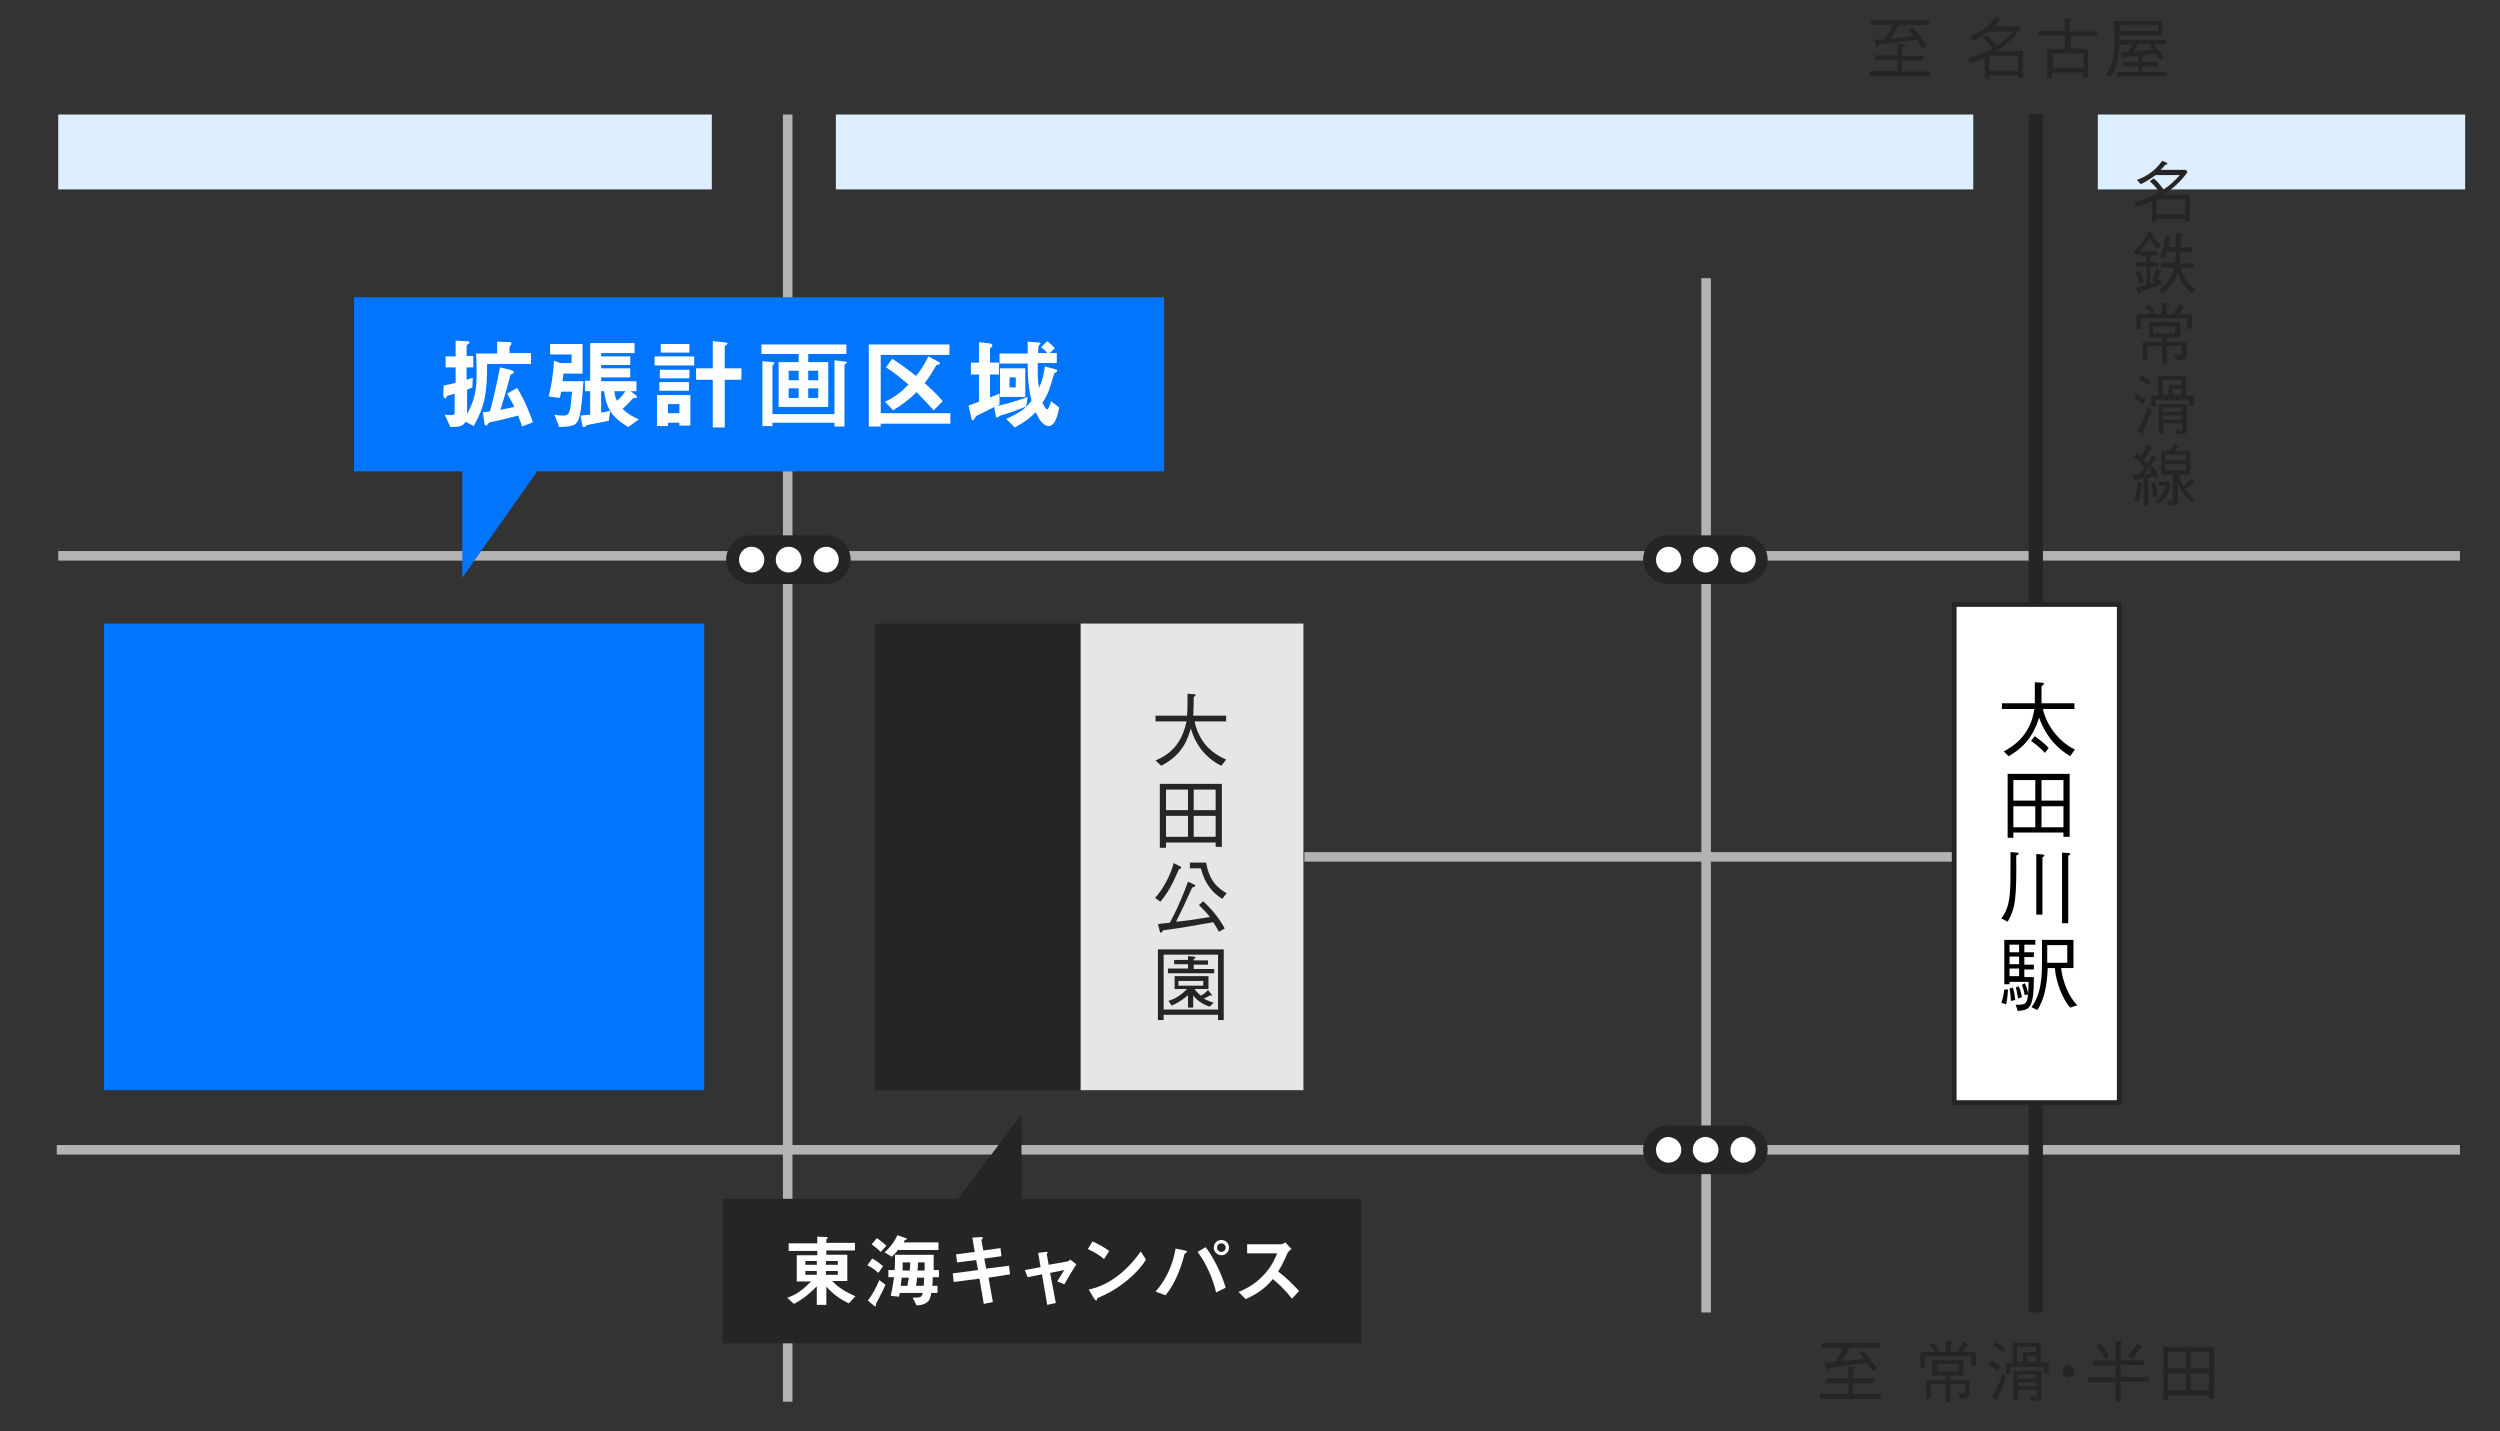 <?xml version="1.0" encoding="utf-8"?>
<!-- Generator: Adobe Illustrator 27.7.0, SVG Export Plug-In . SVG Version: 6.00 Build 0)  -->
<svg version="1.1" id="レイヤー_1" xmlns="http://www.w3.org/2000/svg" xmlns:xlink="http://www.w3.org/1999/xlink" x="0px"
	 y="0px" viewBox="0 0 524 300" style="enable-background:new 0 0 524 300;" xml:space="preserve">
<rect x="0" y="0" width="524" height="300" fill="#333333" stroke="none"/>
<style type="text/css">
	.st0{fill:none;stroke:#B3B3B3;stroke-width:2;stroke-miterlimit:10;}
	.st1{fill:none;stroke:#252525;stroke-width:3;stroke-miterlimit:10;}
	.st2{fill:#DCEEFF;}
	.st3{fill:#252525;}
	.st4{fill:#0275FD;}
	.st5{fill:#FFFFFF;}
	.st6{fill:#E6E6E6;}
	.st7{fill:none;}
</style>
<line class="st0" x1="12.2" y1="116.5" x2="515.6" y2="116.5"/>
<line class="st0" x1="273.4" y1="179.6" x2="429.5" y2="179.6"/>
<line class="st0" x1="11.9" y1="241" x2="515.6" y2="241"/>
<line class="st0" x1="165.1" y1="24" x2="165.1" y2="293.8"/>
<line class="st0" x1="357.6" y1="58.3" x2="357.6" y2="275.1"/>
<line class="st1" x1="426.7" y1="23.9" x2="426.7" y2="275.1"/>
<rect x="12.2" y="24" class="st2" width="137" height="15.7"/>
<rect x="439.7" y="24" class="st2" width="77" height="15.7"/>
<rect x="175.2" y="24" class="st2" width="238.4" height="15.7"/>
<rect x="183.3" y="130.7" class="st3" width="43.3" height="97.8"/>
<rect x="21.8" y="130.7" class="st4" width="125.8" height="97.8"/>
<g>
	<g>
		<polygon class="st4" points="244,62.3 74.2,62.3 74.2,98.8 96.9,98.8 96.9,121.1 112.6,98.8 244,98.8 		"/>
	</g>
</g>
<rect x="151.4" y="251.2" transform="matrix(-1 -1.224647e-16 1.224647e-16 -1 436.75 532.768)" class="st3" width="133.9" height="30.3"/>
<polygon class="st3" points="214.1,260.1 214.1,233.6 196.5,257 "/>
<g>
	<g>
		<path class="st3" d="M381.6,292.2h5.8v-2.3h-4.7v-1h4.7v-2.5l1.1,0.1c0.3,0,0.4,0,0.4,0.2c0,0.2-0.2,0.2-0.5,0.3v1.9h4.4v1h-4.4
			v2.3h5.8v1h-12.7V292.2z M390.5,283.1c1.2,1.2,2,2.3,2.9,3.8l-1,0.5c-0.4-0.8-0.7-1.2-1.1-1.8c-3.6,0.5-4.5,0.7-7.9,1.1
			c0,0.1-0.2,0.5-0.4,0.5c-0.2,0-0.2-0.2-0.3-0.5l-0.3-1.1c0.5,0,1.1,0,2.2-0.1c0.6-0.9,1.1-1.7,1.7-3h-4.5v-1H394v1h-6.3
			c-0.7,1.4-1.3,2.2-1.8,2.9c2.1-0.2,3.5-0.4,4.8-0.6c-0.3-0.4-0.6-0.8-1-1.2L390.5,283.1z"/>
		<path class="st3" d="M413.1,286.3v-2h-9.6v2.3h-1v-3.2h3.1c-0.1-0.2-0.4-0.7-1.2-1.3l0.6-0.7c0.4,0.3,0.9,0.8,1.4,1.5l-0.5,0.5
			h1.9V281l1.2,0.1c0.1,0,0.3,0,0.3,0.2s-0.1,0.2-0.4,0.4v1.7h1.9l-0.5-0.5c0.5-0.5,0.9-1,1.2-1.7l0.8,0.6c0.1,0.1,0.1,0.1,0.1,0.2
			c0,0.1-0.1,0.1-0.3,0.2c-0.1,0.2-0.3,0.5-0.9,1.2h3v3H413.1z M410.9,293.2l-0.6-1.2c0.3,0,0.6,0,1,0c0.6,0,0.6-0.2,0.6-0.5v-1.4
			h-3.1v3.7h-1v-3.7h-3.1v3.1h-1v-3.9h4.1v-1H405v-3.2h6.5v3.2h-2.8v1h4.1v2.7C412.9,292.8,412.4,293,410.9,293.2z M410.6,285.9H406
			v1.5h4.6V285.9z"/>
		<path class="st3" d="M418.7,287.3c-0.6-0.5-1.2-0.9-1.9-1.3l0.5-0.9c0.8,0.4,1.3,0.8,2,1.3L418.7,287.3z M418.7,293
			c0.1,0.2,0.1,0.2,0.1,0.3c0,0.1-0.1,0.2-0.1,0.2c-0.1,0-0.2-0.1-0.3-0.1l-0.9-0.6c0.2-0.3,0.6-0.9,1.2-2.2c0.5-1.2,0.8-2.1,1-2.6
			l0.8,0.7C419.9,290.3,419.5,291.4,418.7,293z M419.8,283.5c-0.7-0.6-1.2-1-2-1.3l0.5-0.9c0.3,0.2,1,0.5,2,1.4L419.8,283.5z
			 M428.4,287.8v-1.3h-7v1.5h-1v-2.4h1.5v-4.1h5.8v4.1h1.7v2.2H428.4z M426.9,293.6h-1.2l-0.4-1c0.6,0.1,1.1,0.1,1.2,0.1
			c0.3,0,0.4-0.1,0.4-0.4v-1h-3.9v2.2h-1v-6.2h5.9v5.4C427.8,293.4,427.6,293.6,426.9,293.6z M426.7,282.3h-3.9v3.2h1.2v-2.1h2.7
			V282.3z M426.8,288.1h-3.9v0.9h3.9V288.1z M426.8,289.7h-3.9v0.9h3.9V289.7z M426.7,284.2h-1.8v1.3h1.8V284.2z"/>
		<path class="st3" d="M434.8,287.4c0,0.7-0.6,1.3-1.3,1.3c-0.7,0-1.2-0.6-1.2-1.3c0-0.7,0.6-1.3,1.2-1.3
			C434.2,286.1,434.8,286.7,434.8,287.4z"/>
		<path class="st3" d="M444.5,289.7v4h-1.1v-4h-5.7v-1h5.7v-2.5h-4.7v-1h4.7v-4.1l1.1,0c0.1,0,0.3,0,0.3,0.1c0,0.1-0.2,0.3-0.3,0.3
			v3.6h4.8v1h-4.8v2.5h5.9v1H444.5z M441.3,284.9c-0.6-1-1.2-1.8-1.9-2.6l0.8-0.7c0.8,0.9,1.3,1.7,1.9,2.6L441.3,284.9z
			 M448.6,282.5c-0.5,0.9-1,1.5-1.7,2.3l-0.9-0.6c0.8-0.9,1.4-1.7,1.9-2.6l0.9,0.5c0.2,0.1,0.2,0.2,0.2,0.2
			C449,282.5,448.8,282.5,448.6,282.5z"/>
		<path class="st3" d="M453.4,293.3v-11h10.7v10.9H463v-0.7h-8.6v0.9H453.4z M458.2,286.8v-3.5h-3.8v3.5H458.2z M458.2,291.4v-3.6
			h-3.8v3.6H458.2z M463,286.8v-3.5h-3.8v3.5H463z M463,291.4v-3.6h-3.8v3.6H463z"/>
	</g>
</g>
<g>
	<g>
		<path class="st3" d="M391.9,14.9h5.8v-2.3H393v-1h4.7V9.2l1.1,0.1c0.3,0,0.4,0,0.4,0.2c0,0.2-0.2,0.2-0.5,0.3v1.9h4.4v1h-4.4v2.3
			h5.8v1h-12.7V14.9z M400.9,5.8c1.2,1.2,2,2.3,2.9,3.8l-1,0.5c-0.4-0.8-0.7-1.2-1.1-1.8c-3.6,0.5-4.5,0.7-7.9,1.1
			c0,0.1-0.2,0.5-0.4,0.5c-0.2,0-0.2-0.2-0.3-0.5l-0.3-1.1c0.5,0,1.1,0,2.2-0.1c0.6-0.9,1.1-1.7,1.7-3h-4.5v-1h12.1v1h-6.3
			c-0.7,1.4-1.3,2.2-1.8,2.9c2.1-0.2,3.5-0.4,4.8-0.6c-0.3-0.4-0.6-0.8-1-1.2L400.9,5.8z"/>
		<path class="st3" d="M423,16.4v-0.6h-6v0.7h-1v-4.4c-1,0.5-1.9,0.8-3,1.1l-0.7-1c2.3-0.5,3.6-1.1,5.3-2.1c-0.5-0.7-1.3-1.6-2-2.2
			l0.8-0.6c0.7,0.5,1.4,1.4,2.1,2.3c1.3-0.8,2.4-1.9,3.4-3h-5.1c-1.1,0.8-1.8,1.3-3.1,1.9l-0.8-0.9c1.1-0.4,3.4-1.3,5.3-4l0.9,0.4
			c0.1,0.1,0.2,0.1,0.2,0.2c0,0.2-0.3,0.2-0.4,0.2c-0.7,0.8-0.9,1-1.1,1.1h5.4l0.3,0.5c-1.4,1.9-3.1,3.6-5.2,4.7h5.7v5.6H423z
			 M423,11.7h-6v3.1h6V11.7z"/>
		<path class="st3" d="M434,7.4v2.8h3.7v6h-1.1v-1h-6.4v1.2h-1.1v-6.1h3.7V7.4h-5.7V6.5h5.7V3.8l1.1,0.1c0.1,0,0.3,0,0.3,0.2
			c0,0.2-0.2,0.3-0.4,0.3v2.2h5.7v0.9H434z M436.7,11.2h-6.4v3h6.4V11.2z"/>
		<path class="st3" d="M443.7,16v-0.9h4.5v-1.2h-3.1v-0.9h3.1v-1.3c-0.3,0-1.5,0.2-1.8,0.2c-0.4,0-0.7,0.1-1.1,0.1
			c-0.1,0.1-0.1,0.3-0.3,0.3c-0.1,0-0.1-0.1-0.2-0.2l-0.3-1.1c0.3,0,0.4,0,1.4,0c0.4-0.6,0.8-1.2,1-1.6h-2.7c0,1.2-0.1,2.3-0.4,3.4
			c-0.4,1.5-0.8,2.4-1.5,3.4l-0.9-0.6c1.6-2.3,1.8-4.3,1.8-7.4c0-1.3,0-2.5-0.1-3.8h10.1v3h-9v1h9.7v0.9h-2.6
			c1.5,1.6,1.9,2.3,2.2,2.7l-0.8,0.6c-0.3-0.5-0.5-0.7-0.9-1.3c-1,0.1-1.2,0.1-2.7,0.3v1.4h3.2v0.9h-3.2v1.2h5.1V16H443.7z
			 M452.5,5.2h-8.1c0,0.6,0,0.7,0,1.3h8V5.2z M450.6,9.6l0.3-0.4h-2.7c-0.2,0.3-0.8,1.4-1,1.6c1.1-0.1,2.2-0.2,4-0.4
			C451.3,10.4,450.9,9.9,450.6,9.6z"/>
	</g>
</g>
<g>
	<path class="st5" d="M102.1,76.3c0,6.3-0.5,8.8-2.8,13l-1.7-0.9c-0.5,0.8-1,1.1-3.2,1.1l-1.2-2.6c0.5,0.1,0.8,0.1,1.3,0.1
		c0.7,0,0.8-0.2,0.8-0.6v-3.9c-0.7,0.2-0.8,0.3-1.3,0.4c-0.2,0-0.3,0.1-0.4,0.3c-0.1,0.2-0.1,0.3-0.3,0.3c-0.3,0-0.3-0.4-0.4-0.8
		L93,80.8c1-0.2,1.7-0.3,2.5-0.6V77h-2.1v-2.3h2.1v-3.3l2,0.1c0.7,0,0.9,0,0.9,0.3c0,0.1,0,0.2-0.4,0.4c-0.1,0.1-0.2,0.1-0.2,0.3
		v2.1h1.4V77h-1.4v2.6c0.8-0.3,1-0.3,1.3-0.4l-0.1,2c-0.2,0.1-0.9,0.4-1.1,0.5v5.1c1.6-3,2-5.1,2-8.4c0-0.7,0-2.4-0.1-4.3h4.4v-2.5
		l2.2,0.1c0.7,0,0.8,0,0.8,0.3c0,0.2-0.1,0.3-0.2,0.4c-0.1,0.1-0.2,0.2-0.2,0.5V74h4.5v2.3H102.1z M109.4,89.4
		c-0.1-0.5-0.4-1.2-0.8-2.3c-1.9,0.5-3.8,1-5.4,1.3c-0.7,0.1-0.7,0.2-0.8,0.3c-0.3,0.4-0.3,0.5-0.5,0.5c-0.3,0-0.4-0.3-0.4-0.7
		l-0.3-2.1c0.5,0,0.7-0.1,1.5-0.2c0.7-2.6,1.4-5.6,2.1-9.2l2.1,0.5c0.7,0.2,0.8,0.4,0.8,0.5c0,0.2-0.1,0.3-0.4,0.4
		c-0.3,0.1-0.4,0.2-0.5,0.9c-0.6,2.2-1.2,4.4-1.9,6.6c1.6-0.3,1.8-0.4,2.9-0.6c-0.7-1.5-1.2-2.2-1.5-2.8l2.1-1.2
		c0.6,1,2,3.4,3.3,7.2L109.4,89.4z"/>
	<path class="st5" d="M121.3,87.8c-0.5,1.6-1.8,1.6-4.1,1.7l-1-2.6c0.5,0.1,1,0.2,1.8,0.2c0.5,0,1.1,0,1.4-1c0.2-0.6,0.4-2.5,0.5-4
		h-2.3c-0.1,0.6-0.1,0.8-0.3,1.3l-2.3-0.3c0.5-2,1-4.6,1.1-7.5l1.3,0.5h2.4v-1.8h-4.5v-2.2h6.8v6.2h-4c-0.1,0.7-0.1,1-0.2,1.6h4.4
		C122.1,81.8,122,85.8,121.3,87.8z M131.7,89.5c-3.8-2.2-4.6-4.2-5.1-7.5H126v4.5c0.7-0.1,1.3-0.3,1.9-0.4l-0.3,2.1
		c-2,0.4-2.1,0.4-4.1,0.8c-0.4,0.1-0.5,0.1-0.6,0.2c-0.3,0.3-0.3,0.3-0.5,0.3c-0.1,0-0.3,0-0.4-0.5l-0.3-1.9c0.9-0.1,1.1-0.1,2-0.2
		V82h-1.1v-2.2h1.1v-7.9h9.3V74H126v0.7h6.1v1.8H126v0.7h6.1v1.9H126v0.8h7.4V82h-1.2l0.9,0.7c0.1,0.1,0.4,0.3,0.4,0.5
		s-0.2,0.2-0.3,0.2c-0.4,0-0.5,0.1-0.6,0.2c-1,1-1.1,1.2-2.1,2.1c1.1,1.1,2.1,1.6,3.4,2.2L131.7,89.5z M128.8,82
		c0,0.8,0.2,1.3,0.5,2c0.7-0.6,1.2-1.1,1.8-2H128.8z"/>
	<path class="st5" d="M137.2,76.6v-1.9h8.3v1.9H137.2z M142.4,89.1v-0.5H140v0.7h-2.3v-6.5h7v6.4H142.4z M138.2,81.9v-1.8h6.2v1.8
		H138.2z M138.3,79.3v-1.8h6.2v1.8H138.3z M138.5,73.9v-1.8h6v1.8H138.5z M142.4,84.7H140v1.9h2.4V84.7z M151.9,79.6v10h-2.5v-10
		h-3.5v-2.4h3.5v-5.7l2.8,0.3c0.1,0,0.3,0.1,0.3,0.2c0,0.1-0.2,0.3-0.3,0.3c-0.1,0.1-0.3,0.2-0.3,0.4v4.5h3.5v2.4H151.9z"/>
	<path class="st5" d="M169.4,74.2v1.7h4.2v9.4h-10.4v-9.4h4.2v-1.7h-7.8v-2h17.8v2H169.4z M177.3,76.2c-0.2,0.1-0.3,0.2-0.3,0.4
		v12.8h-2.1v-0.8h-13v0.7h-2.1V75.7l2.1,0.2c0.3,0,0.4,0.1,0.4,0.2c0,0.1,0,0.1-0.1,0.2c-0.2,0.2-0.3,0.3-0.3,0.5v10h13V75.5
		l2.2,0.3c0.3,0,0.4,0.1,0.4,0.3C177.4,76.1,177.4,76.2,177.3,76.2z M167.4,77.7h-2.1v2h2.1V77.7z M167.4,81.4h-2.1v2h2.1V81.4z
		 M171.5,77.7h-2.1v2h2.1V77.7z M171.5,81.4h-2.1v2h2.1V81.4z"/>
	<path class="st5" d="M184.6,88.8v0.6h-2.5V72.2H199v2.2h-14.4v12.2h14.6v2.2H184.6z M195.7,86c-0.9-1-1.8-2-3.6-3.8
		c-1.7,1.7-3,2.6-4.9,3.8l-1.7-1.8c2.1-1,3.5-2.1,4.9-3.6c-1.4-1.2-2.9-2.5-4.7-3.6l1.3-1.8c1.4,0.9,2.6,1.7,5,3.6
		c0.9-1.1,1.7-2.3,2.6-4.1l2.2,1.2c0.2,0.1,0.2,0.2,0.2,0.3c0,0.2-0.2,0.2-0.3,0.2c-0.4,0.1-0.4,0.1-0.6,0.4c-0.6,1-1.1,2-2.3,3.5
		c1.8,1.6,2.8,2.6,3.8,3.8L195.7,86z"/>
	<path class="st5" d="M215.1,85.2c-1.9,0.8-4.1,1.5-4.4,1.6c-1,0.3-1.1,0.3-1.3,0.5c-0.3,0.2-0.3,0.2-0.4,0.2
		c-0.2,0-0.3-0.2-0.3-0.4l-0.3-1.8c-1.7,0.9-2.2,1.1-3.4,1.7c-0.4,0.2-0.5,0.3-0.7,0.7c-0.2,0.3-0.3,0.4-0.4,0.4
		c-0.2,0-0.3-0.3-0.3-0.4L203,85c0.5-0.2,0.8-0.3,2.2-0.8v-5.7h-1.7V76h1.7v-4.3l2.3,0.3c0.1,0,0.5,0.1,0.5,0.4c0,0.1,0,0.2-0.1,0.3
		c-0.3,0.3-0.4,0.3-0.4,0.4V76h1.9v2.5h-1.9v4.8c0.5-0.2,1-0.4,2-0.8v2.3c-0.2,0.1-0.3,0.1-0.5,0.3c1.4-0.3,3.1-0.7,6.4-1.9
		L215.1,85.2z M219.8,89.3c-0.5,0-1.6-0.3-2.7-2.9c-1,1-2,1.9-4.4,3.2l-1.8-1.8c2.9-1.3,4.2-2.3,5.3-3.8c-0.5-2.2-0.8-4-0.8-7.8
		h-5.9v-2.1h5.9c0-0.7,0-2.5,0-2.5l2.3,0.2c0.1,0,0.4,0,0.4,0.2c0,0.1-0.1,0.2-0.1,0.2c-0.2,0.1-0.3,0.2-0.3,0.3
		c-0.1,0.1-0.1,1.3-0.1,1.5h1.9c-0.4-0.5-0.7-0.8-1.3-1.2l1.3-1.3c0.4,0.3,1,0.8,1.6,1.5l-1.1,1h1.5v2.1h-4c0,2.7,0,3.7,0.3,5.2
		c0.7-1.7,1-2.8,1.2-4.5l2.2,0.6c0.4,0.1,0.4,0.2,0.4,0.3c0,0.1,0,0.2-0.4,0.4c-0.2,0.1-0.3,0.2-0.3,0.4c-0.9,3-1.1,3.9-2.4,5.9
		c0.2,0.4,0.6,1.4,1,1.4c0.3,0,0.6-1.1,0.8-1.7l1.7,1.3C221.8,86.5,221.3,89.3,219.8,89.3z M209.6,83.2v-6h5.3v6H209.6z M212.9,79.1
		h-1.3v2.1h1.3V79.1z"/>
</g>
<g>
	<path class="st5" d="M177.9,273.2c-2-1-3.2-1.9-4.7-3.5v3.8h-2v-3.9c-0.9,0.9-2.2,2.3-4.8,3.7l-1.4-1.3c1.8-0.6,3-1.4,5-3.4h-3
		v-5.5h4.3v-0.9h-6v-1.6h6v-1.4l2,0.1c0.2,0,0.2,0.1,0.2,0.2c0,0-0.1,0.1-0.1,0.1c-0.1,0.1-0.2,0.1-0.2,0.2v0.7h6v1.6h-6v0.9h4.4
		v5.5h-3.2c1.1,1.1,2.2,2,4.9,3.2L177.9,273.2z M171.2,264.3h-2.4v0.8h2.4V264.3z M171.2,266.4h-2.4v0.8h2.4V266.4z M175.6,264.3
		h-2.5v0.8h2.5V264.3z M175.6,266.4h-2.5v0.8h2.5V266.4z"/>
	<path class="st5" d="M184.1,266.8c-0.7-0.7-1.7-1.3-2.3-1.6l1-1.4c0.7,0.3,1.6,1,2.3,1.6L184.1,266.8z M183.6,273.3
		c0,0.1,0,0.1,0,0.4c0,0.1,0,0.1-0.1,0.1c-0.1,0-0.3-0.1-0.4-0.2l-1.2-1c1-1.3,1.8-2.8,2.4-4.3l1.3,1
		C184.9,270.9,184.3,271.9,183.6,273.3z M184.6,262.4c-0.5-0.5-1.2-1.1-1.9-1.6l1.1-1.3c0.6,0.4,1.4,1.1,2,1.6L184.6,262.4z
		 M188.3,261.9c-0.3,0.4-0.7,0.9-1.4,1.5l-1.5-0.9c0.9-0.8,1.9-1.9,2.7-3.6l1.7,0.6c0.1,0,0.3,0.1,0.3,0.2c0,0.1-0.1,0.1-0.1,0.1
		c-0.1,0-0.3,0.1-0.3,0.1c-0.1,0-0.2,0.4-0.3,0.5h7.3v1.6H188.3z M195.5,267.8c0,0.7,0,0.9-0.1,1.7h1.1v1.5h-1.3
		c-0.2,1-0.3,1.4-0.7,1.8c-0.2,0.2-0.9,0.8-2.4,0.8l-0.8-1.6c1.9,0,1.9-0.2,2.1-1h-4.8c-0.1,0.4-0.1,0.4-0.2,0.8l-1.7-0.2
		c0.2-0.9,0.4-1.8,0.7-3.9h-1.2v-1.5h1.3c0.1-0.9,0.1-1.9,0.1-3.2h8.1c0,1,0,1.6,0,3.2h1.1v1.5H195.5z M189,267.8
		c-0.1,0.9-0.2,1.4-0.2,1.7h1.4c0.1-0.6,0.2-1.4,0.3-1.7H189z M189.2,264.6c0,0.7,0,1.4,0,1.7h1.5c0-0.7,0.1-1.2,0.1-1.7H189.2z
		 M192.2,267.8c0,0.6-0.1,1.1-0.2,1.7h1.6c0.1-0.6,0.1-1.2,0.1-1.7H192.2z M192.4,264.6c0,0.7,0,1.1-0.1,1.7h1.5c0-0.9,0-1.2,0-1.7
		H192.4z"/>
	<path class="st5" d="M207.2,267.8l0.9,5.1l-1.9,0.4l-0.9-5.3l-5.4,0.7l-0.2-1.8l5.3-0.7l-0.4-2.1l-4,0.5l-0.2-1.7l3.9-0.5l-0.5-3
		l1.7-0.1c0.4,0,0.5,0,0.5,0.2c0,0.1-0.3,0.4-0.3,0.4l0.4,2.2l3.6-0.5l0.2,1.7l-3.6,0.5l0.4,2.1l4.8-0.6l0.2,1.8L207.2,267.8z"/>
	<path class="st5" d="M223.1,269.2l-1.5-0.6c0.3-0.5,0.3-0.6,0.8-1.3c0.3-0.5,0.3-0.6,0.7-1.1l-3,0.6l1.2,6.3l-1.8,0.4l-1.1-6.4
		l-3,0.6l-0.6-1.5l3.3-0.6l-0.5-3l1.6-0.2c0.1,0,0.4,0,0.4,0.1c0,0,0,0.1-0.1,0.2c0,0-0.1,0.2-0.1,0.2l0.4,2.2l3.9-0.7
		c0.3,0,0.5-0.3,0.6-0.4l1.3,1C224.8,266.3,224.2,267.2,223.1,269.2z"/>
	<path class="st5" d="M231.4,263.9c-0.9-0.8-2.1-1.5-3.4-2.1l1-1.6c1.1,0.5,2.4,1.2,3.5,2L231.4,263.9z M236.2,268.4
		c-2.6,2.1-4.2,2.8-6.2,3.7c-0.1,0.2-0.1,0.5-0.2,0.5c-0.1,0-0.2-0.1-0.4-0.3l-1.2-2c1.3-0.3,3.5-0.9,6.1-2.9
		c2.5-1.9,4.1-4.1,4.8-5.1l1.1,1.7C239.7,264.9,238.4,266.6,236.2,268.4z"/>
	<path class="st5" d="M248.7,262.5c0,0-0.3,0.2-0.4,0.3c-0.1,0.1-0.3,1.2-0.4,1.4c-1.2,4.1-2.8,6.3-3.6,7.3l-2.1-0.8
		c2.3-2.5,3.7-5.9,4.2-9l2,0.4c0,0,0.4,0.1,0.4,0.3C248.8,262.4,248.8,262.4,248.7,262.5z M254.9,270.9c-0.6-2.7-2.2-6.4-3.9-8.5
		l1.7-1c1.5,1.9,3.3,5.4,4.2,8.5L254.9,270.9z M256,263.1c-0.8,0-1.6-0.7-1.6-1.6c0-0.9,0.7-1.6,1.6-1.6c0.9,0,1.6,0.7,1.6,1.6
		C257.6,262.4,256.9,263.1,256,263.1z M256,260.6c-0.5,0-0.9,0.4-0.9,0.9c0,0.5,0.4,0.9,0.9,0.9c0.5,0,0.9-0.4,0.9-0.9
		C256.9,261,256.5,260.6,256,260.6z"/>
	<path class="st5" d="M270.8,272.2c-1.5-1.9-2.7-3-4-4.1c-1.3,1.5-2.5,2.7-5.7,4.2l-1.5-1.5c1.1-0.5,3.2-1.3,5.3-3.6
		c1.8-1.9,2.4-3.6,2.8-4.5h-6.3v-1.9h7.1c0.3,0,0.6-0.2,0.9-0.4l1.3,1.4c-0.3,0.2-0.7,0.5-0.9,1c-0.6,1.3-0.9,2.1-1.9,3.7
		c1.6,1.2,3,2.6,4.4,4.1L270.8,272.2z"/>
</g>
<g>
	<rect x="409.6" y="126.7" class="st5" width="34.6" height="104.4"/>
	<path class="st3" d="M443.7,127.2v103.4h-33.6V127.2H443.7 M444.7,126.2h-35.6v105.4h35.6V126.2L444.7,126.2z"/>
</g>
<g>
	<path d="M433.9,158.5c-4.6-2.8-6-6.7-6.5-8.1c-1.3,4.3-3.7,6.6-6.4,8.1l-1-1c1.6-0.9,5.6-3.1,6.4-8.9h-6.8v-1.2h6.9
		c0-1.7,0-2.7,0-4.4l1.5,0.1c0.1,0,0.4,0,0.4,0.2c0,0.2-0.3,0.4-0.5,0.5v3.6h6.9v1.2h-6.6c0.6,3,3.1,6.8,6.7,8.5L433.9,158.5z
		 M428.6,157.8c-1.1-1.2-1.9-1.8-2.9-2.5l0.8-1c1,0.8,2.1,1.5,2.9,2.5L428.6,157.8z"/>
	<path d="M420.8,175.6v-13.4h13v13.2h-1.3v-0.9H422v1.1H420.8z M426.6,167.8v-4.3H422v4.3H426.6z M426.6,173.4v-4.4H422v4.4H426.6z
		 M432.5,167.8v-4.3h-4.6v4.3H432.5z M432.5,173.4v-4.4h-4.6v4.4H432.5z"/>
	<path d="M419.5,192.5c1.8-2.5,1.9-4.8,1.9-10.3v-3.6l1.3,0.1c0.1,0,0.4,0,0.4,0.2c0,0.2-0.4,0.4-0.5,0.4c0.1,9.3-0.2,11.1-1.8,13.9
		L419.5,192.5z M426.8,179l1.3,0.1c0.2,0,0.4,0.1,0.4,0.2c0,0.1-0.1,0.2-0.4,0.4v12h-1.3V179z M432.3,178.7l1.3,0.1
		c0.2,0,0.3,0.1,0.3,0.2c0,0.2-0.1,0.2-0.4,0.4v14.1h-1.3V178.7z"/>
	<path d="M420.5,210.5l-1-0.3c0.3-1,0.5-1.8,0.6-2.8h0.8C420.8,207.9,420.8,209.2,420.5,210.5z M424.3,198v1.6h2v1h-2v1.6h2v1h-2
		v1.6h2c0,6.6-0.9,6.9-3.4,7.1l-0.4-1.3c2.4,0,2.6,0,2.7-4.8h-4v0.5h-1.1V197h6.5v1H424.3z M421.5,209.8c-0.1-1-0.1-1.7-0.3-2.6
		l0.7-0.2c0.3,1,0.4,1.7,0.5,2.6L421.5,209.8z M423.2,198h-2v1.6h2V198z M423.2,200.5h-2v1.6h2V200.5z M423.2,203h-2v1.6h2V203z
		 M423,209.3c-0.2-1.1-0.3-1.8-0.5-2.3l0.6-0.3c0.3,0.6,0.5,1.3,0.7,2.3L423,209.3z M425.1,208.4l-0.7,0.2c-0.3-1.4-0.5-1.9-0.6-2.2
		l0.6-0.3C424.8,206.9,425,207.5,425.1,208.4z M433.9,211.2c-1.7-2-3-5.5-3.2-8.3h-1.5c-0.1,3.3-0.7,6.7-2.2,8.8l-1.2-0.6
		c2-2.7,2.2-6.1,2.2-9.5c0-1.3,0-3.1,0-4.6h6.6v5.9h-2.6c0.4,3.2,1.7,6.1,3.4,7.8L433.9,211.2z M433.3,198.1h-4.2v3.7h4.2V198.1z"/>
</g>
<g>
	<g>
		<path class="st3" d="M458,46.5v-0.6h-6v0.7h-1v-4.4c-1,0.5-1.9,0.8-3,1.1l-0.7-1c2.3-0.5,3.6-1.1,5.3-2.1c-0.5-0.7-1.3-1.6-2-2.2
			l0.8-0.6c0.7,0.5,1.4,1.4,2.1,2.3c1.3-0.8,2.4-1.9,3.4-3h-5.1c-1.1,0.8-1.8,1.3-3.1,1.9l-0.8-0.9c1.1-0.4,3.4-1.3,5.3-4l0.9,0.4
			c0.1,0.1,0.2,0.1,0.2,0.2c0,0.2-0.3,0.2-0.4,0.2c-0.7,0.8-0.9,1-1.1,1.1h5.4l0.3,0.5c-1.4,1.9-3.1,3.6-5.2,4.7h5.7v5.6H458z
			 M458,41.8h-6v3.1h6V41.8z"/>
		<path class="st3" d="M451.1,58.8c0.4-1.1,0.6-1.8,0.8-2.4l1,0.3c0.1,0,0.2,0.1,0.2,0.1c0,0.1-0.2,0.2-0.3,0.2
			c-0.2,0.6-0.3,1.1-0.7,1.9c0.4-0.2,0.4-0.2,1-0.4v1c-1.9,0.9-3.8,1.4-4.5,1.6c0,0.1-0.1,0.4-0.3,0.4c-0.1,0-0.1-0.1-0.2-0.2
			l-0.4-1c0.7-0.1,1.2-0.3,2.2-0.5v-3.9h-2.2V55h2.2v-1.3h-1.4V53c-0.1,0.1-0.5,0.5-0.6,0.6l-0.8-0.7c1.6-1.4,2.4-2.5,3.1-4.4l1,0.4
			c0,0,0.2,0.1,0.2,0.2c0,0.1-0.1,0.2-0.3,0.2c0.6,0.8,1.1,1.5,1.8,2.1l-0.7,0.7c-0.3-0.3-0.9-0.8-1.7-2.2c-0.5,1-1.1,1.7-2,2.8h3.6
			v0.8h-1.4V55h1.6v0.9h-1.6v3.6c0.6-0.2,0.8-0.3,1.1-0.4L451.1,58.8z M448.4,56.7c0.5,0.8,0.8,1.6,1,2.5l-0.9,0.3
			c-0.3-0.9-0.5-1.6-1-2.4L448.4,56.7z M459.4,51.9v1H457c0,1.5-0.1,1.9-0.1,2.3h2.9v1h-2.7c0.2,0.7,0.4,1.5,1.1,2.5
			c0.6,0.8,1.2,1.4,2,2l-0.9,0.7c-0.6-0.5-2.2-1.9-2.9-4.2c-0.8,2.5-2.1,3.6-3.2,4.3l-0.7-0.8c1.2-0.8,2.5-1.8,3.2-4.6H453v-1h2.9
			c0.1-0.7,0.1-1.4,0.1-2.3h-1.8c-0.2,0.6-0.3,0.9-0.5,1.5l-1-0.4c0.8-1.7,1-3.4,1.1-4.5l1.1,0.3c0.1,0,0.2,0.1,0.2,0.2
			c0,0.1-0.1,0.2-0.3,0.2c0,0-0.2,1.1-0.3,1.7h1.5v-3l1.1,0.1c0.2,0,0.3,0,0.3,0.1c0,0.2-0.3,0.3-0.3,0.3v2.5H459.4z"/>
		<path class="st3" d="M458.4,68.7v-2h-9.6V69h-1v-3.2h3.1c-0.1-0.2-0.4-0.7-1.2-1.3l0.6-0.7c0.4,0.3,0.9,0.8,1.4,1.5l-0.5,0.5h1.9
			v-2.3l1.2,0.1c0.1,0,0.3,0,0.3,0.2s-0.1,0.2-0.4,0.4v1.7h1.9l-0.5-0.5c0.5-0.5,0.9-1,1.2-1.7l0.8,0.6c0.1,0.1,0.1,0.1,0.1,0.2
			c0,0.1-0.1,0.1-0.3,0.2c-0.1,0.2-0.3,0.5-0.9,1.2h3v3H458.4z M456.3,75.6l-0.6-1.2c0.3,0,0.6,0,1,0c0.6,0,0.6-0.2,0.6-0.5v-1.4
			h-3.1v3.7h-1v-3.7h-3.1v3.1h-1v-3.9h4.1v-1h-2.7v-3.2h6.5v3.2h-2.8v1h4.1v2.7C458.2,75.3,457.7,75.5,456.3,75.6z M455.9,68.4h-4.6
			v1.5h4.6V68.4z"/>
		<path class="st3" d="M449.2,84.7c-0.6-0.5-1.2-0.9-1.9-1.3l0.5-0.9c0.8,0.4,1.3,0.8,2,1.3L449.2,84.7z M449.2,90.4
			c0.1,0.2,0.1,0.2,0.1,0.3c0,0.1-0.1,0.2-0.1,0.2c-0.1,0-0.2-0.1-0.3-0.1l-0.9-0.6c0.2-0.3,0.6-0.9,1.2-2.2c0.5-1.2,0.8-2.1,1-2.6
			L451,86C450.4,87.6,450,88.7,449.2,90.4z M450.3,80.8c-0.7-0.6-1.2-1-2-1.3l0.5-0.9c0.3,0.2,1,0.5,2,1.4L450.3,80.8z M458.9,85.1
			v-1.3h-7v1.5h-1v-2.4h1.5v-4.1h5.8v4.1h1.7v2.2H458.9z M457.4,91h-1.2l-0.4-1c0.6,0.1,1.1,0.1,1.2,0.1c0.3,0,0.4-0.1,0.4-0.4v-1
			h-3.9v2.2h-1v-6.2h5.9V90C458.3,90.7,458.1,91,457.4,91z M457.2,79.6h-3.9v3.2h1.2v-2.1h2.7V79.6z M457.3,85.4h-3.9v0.9h3.9V85.4z
			 M457.3,87.1h-3.9V88h3.9V87.1z M457.2,81.5h-1.8v1.3h1.8V81.5z"/>
		<path class="st3" d="M447.9,95c0.3,0.2,0.4,0.4,0.8,0.7c0.5-0.8,1-1.7,1.4-2.6l1,0.7c0.1,0.1,0.1,0.2,0.1,0.2
			c0,0.1-0.1,0.1-0.4,0.2c-0.6,1-1.1,1.8-1.4,2.3c0,0,0.4,0.5,0.6,0.7c0.5-0.7,0.9-1.3,1.2-1.9l0.9,0.7c0,0,0.1,0.1,0.1,0.2
			c0,0.1-0.2,0.1-0.4,0.1c-0.8,1.1-1.7,2.3-2.4,3.2c1.1-0.2,1.2-0.2,1.5-0.3c-0.2-0.4-0.3-0.5-0.5-1l0.8-0.5
			c0.6,0.8,0.9,1.5,1.3,2.3l-0.8,0.5c0-0.1-0.2-0.4-0.3-0.6c-0.2,0-1,0.2-1.1,0.2v5.8h-1v-5.6c-0.8,0.2-1.2,0.2-1.6,0.3
			c-0.1,0.2-0.2,0.3-0.3,0.3c-0.1,0-0.1-0.1-0.1-0.2l-0.3-1.2c0.2,0,0.2,0,0.5,0c0.3,0,0.5,0,0.7,0c0.2-0.2,0.6-0.7,1.2-1.5
			c-0.7-1-1.6-1.8-2.2-2.3L447.9,95z M447.3,104.9c0.2-0.6,0.6-1.8,0.8-3.9l0.9,0.2c0,0,0.2,0,0.2,0.2c0,0.1-0.1,0.1-0.3,0.2
			c-0.1,1.5-0.4,2.5-0.7,3.7L447.3,104.9z M451.7,101c0.4,1.3,0.5,2.3,0.5,3.1l-0.9,0.2c0-0.5-0.1-2-0.4-3.1L451.7,101z M454.5,101
			l0.5,0.5c-0.2,1.2-0.7,2.8-2.5,4.1l-0.8-0.7c1-0.6,1.8-1.3,2.3-3.1h-1.5V101H454.5z M456.7,99.5c0.2,0.9,0.4,1.5,0.9,2.3
			c0.8-0.5,1.2-0.9,1.7-1.5l0.7,0.7c0,0,0.1,0.1,0.1,0.2c0,0.1-0.1,0.1-0.4,0.1c-0.5,0.3-1.2,0.9-1.7,1.2c1,1.4,1.7,1.9,2.1,2.1
			l-0.7,0.7c-0.7-0.6-2.1-1.7-2.9-4v3.1c0,1.5-0.1,1.6-1.9,1.6l-0.4-1c0.5,0,0.6,0,0.7,0c0.5,0,0.5-0.1,0.5-0.5v-5H453v-5h1.8
			c0.5-0.7,0.8-1.2,0.9-1.5l0.9,0.5c0.1,0,0.1,0.1,0.1,0.2c0,0.1-0.2,0.2-0.4,0.2c-0.1,0.2-0.4,0.5-0.5,0.6h3.3v5H456.7z
			 M458.2,95.3h-4.3v1.2h4.3V95.3z M458.2,97.3h-4.3v1.3h4.3V97.3z"/>
	</g>
</g>
<rect x="226.5" y="130.7" class="st6" width="46.7" height="97.8"/>
<rect x="226.6" y="130.7" class="st7" width="46.6" height="97.8"/>
<g>
	<g>
		<path class="st3" d="M256,160.5c-1.7-0.8-3.1-2-4.3-3.5c-1-1.4-1.6-2.6-2.1-4.3c-0.7,2.2-1.6,5.4-6.2,7.8l-1.2-1.1
			c3.1-1.3,5.5-3.5,6.5-8.2h-6.5v-1.2h6.6c0-0.6,0.1-1,0.1-2.3c0-0.8,0-1.5,0-2.3l1.3,0.1c0.1,0,0.4,0,0.4,0.2
			c0,0.1-0.1,0.2-0.4,0.4c0,1.6,0,1.8-0.1,3.9h6.9v1.2h-6.6c0.3,2,1.6,4.1,2.1,4.7c0.6,0.7,1.9,2.2,4.5,3.3L256,160.5z"/>
		<path class="st3" d="M243.1,177.7v-13.4h13v13.2h-1.3v-0.9h-10.4v1.1H243.1z M249,169.8v-4.3h-4.6v4.3H249z M249,175.5V171h-4.6
			v4.4H249z M254.8,169.8v-4.3h-4.6v4.3H254.8z M254.8,175.5V171h-4.6v4.4H254.8z"/>
		<path class="st3" d="M247.1,182.2c-1.4,3.3-2.5,5.2-3.9,6.8l-1.1-0.8c1.7-1.8,3.3-4.9,3.9-7.3l1.4,0.7c0.1,0.1,0.2,0.2,0.2,0.2
			C247.6,182,247.4,182.1,247.1,182.2z M255.5,195.3c-0.5-0.9-0.7-1.2-1.2-2c-1.1,0.2-3.5,0.6-5.2,0.9c-1.2,0.2-3,0.5-5.3,0.8
			c-0.1,0.1-0.3,0.5-0.5,0.5c-0.1,0-0.2-0.1-0.2-0.3l-0.4-1.5c0.3,0,0.4,0,0.6-0.1c0.3,0,1.6-0.2,1.9-0.2c2-3.7,3.1-6.7,3.8-8.6
			l1.3,0.6c0.2,0.1,0.2,0.2,0.2,0.3c0,0.2-0.2,0.2-0.6,0.3c-1.6,3.5-2.2,4.8-3.4,7.2c2.2-0.2,4.7-0.6,7.1-1
			c-0.7-0.9-1.6-1.8-2.3-2.5l0.9-0.8c1.4,1.3,3.3,3.4,4.5,5.7L255.5,195.3z M256.2,188.4c-3.3-2-4.1-5-4.5-6.4h-2.3v-1.2h3.4
			c0.3,1.6,0.9,4.6,4.3,6.4L256.2,188.4z"/>
		<path class="st3" d="M242.7,199h13.8v14.8h-1.2v-1.1h-11.4v1.1h-1.2V199z M255.3,211.6v-11.5h-11.4v11.5H255.3z M249,200.4
			l1.2,0.1c0.3,0,0.4,0.2,0.4,0.2c0,0.1-0.1,0.2-0.4,0.3v0.3h3v0.9h-3v0.9h4.3v0.9h-9.7V203h4.2v-0.9h-2.9v-0.9h2.9V200.4z
			 M253.9,208.4c0,0,0.2,0.1,0.2,0.2c0,0.1-0.1,0.1-0.1,0.1c-0.1,0-0.2-0.1-0.3-0.1c-0.7,0.4-1.1,0.6-1.4,0.7
			c0.9,0.5,1.6,0.7,2.1,0.9l-0.9,0.8c-1.3-0.5-2.6-1.2-3.4-2.4v2.6h-1.1v-2.6c-0.7,0.6-1.7,1.4-3.4,2.2l-0.7-1
			c1.5-0.5,2.5-1.1,3.9-2.5h-2.6v-2.7h7.1v2.7h-2.9c0.4,0.7,1,1.1,1.3,1.4c0.5-0.3,1-0.6,1.5-1.2L253.9,208.4z M252.2,206.6v-1H247
			v1H252.2z"/>
	</g>
</g>
<g>
	<path class="st3" d="M178.3,117.3c0,2.8-2.3,5.1-5.1,5.1h-15.9c-2.8,0-5.1-2.3-5.1-5.1l0,0c0-2.8,2.3-5.1,5.1-5.1h15.9
		C176,112.2,178.3,114.5,178.3,117.3L178.3,117.3z"/>
	<path class="st5" d="M160.2,117.3c0,1.5-1.2,2.7-2.7,2.7c-1.5,0-2.6-1.2-2.6-2.7c0-1.5,1.2-2.7,2.6-2.7
		C159,114.6,160.2,115.8,160.2,117.3z"/>
	<path class="st5" d="M168,117.3c0,1.5-1.2,2.7-2.7,2.7c-1.5,0-2.7-1.2-2.7-2.7c0-1.5,1.2-2.7,2.7-2.7
		C166.8,114.6,168,115.8,168,117.3z"/>
	<path class="st5" d="M175.8,117.3c0,1.5-1.2,2.7-2.6,2.7c-1.5,0-2.7-1.2-2.7-2.7c0-1.5,1.2-2.7,2.7-2.7
		C174.6,114.6,175.8,115.8,175.8,117.3z"/>
</g>
<g>
	<path class="st3" d="M370.5,117.3c0,2.8-2.3,5.1-5.1,5.1h-15.9c-2.8,0-5.1-2.3-5.1-5.1l0,0c0-2.8,2.3-5.1,5.1-5.1h15.9
		C368.2,112.2,370.5,114.5,370.5,117.3L370.5,117.3z"/>
	<path class="st5" d="M352.4,117.3c0,1.5-1.2,2.7-2.7,2.7c-1.5,0-2.6-1.2-2.6-2.7c0-1.5,1.2-2.7,2.6-2.7
		C351.2,114.6,352.4,115.8,352.4,117.3z"/>
	<path class="st5" d="M360.2,117.3c0,1.5-1.2,2.7-2.7,2.7c-1.5,0-2.7-1.2-2.7-2.7c0-1.5,1.2-2.7,2.7-2.7
		C359,114.6,360.2,115.8,360.2,117.3z"/>
	<path class="st5" d="M368,117.3c0,1.5-1.2,2.7-2.6,2.7c-1.5,0-2.7-1.2-2.7-2.7c0-1.5,1.2-2.7,2.7-2.7
		C366.8,114.6,368,115.8,368,117.3z"/>
</g>
<g>
	<path class="st3" d="M370.5,241c0,2.8-2.3,5.1-5.1,5.1h-15.9c-2.8,0-5.1-2.3-5.1-5.1l0,0c0-2.8,2.3-5.1,5.1-5.1h15.9
		C368.2,235.9,370.5,238.2,370.5,241L370.5,241z"/>
	<path class="st5" d="M352.4,241c0,1.5-1.2,2.7-2.7,2.7c-1.5,0-2.6-1.2-2.6-2.7c0-1.5,1.2-2.7,2.6-2.7
		C351.2,238.4,352.4,239.5,352.4,241z"/>
	<path class="st5" d="M360.2,241c0,1.5-1.2,2.7-2.7,2.7c-1.5,0-2.7-1.2-2.7-2.7c0-1.5,1.2-2.7,2.7-2.7
		C359,238.4,360.2,239.5,360.2,241z"/>
	<path class="st5" d="M368,241c0,1.5-1.2,2.7-2.6,2.7c-1.5,0-2.7-1.2-2.7-2.7c0-1.5,1.2-2.7,2.7-2.7C366.8,238.4,368,239.5,368,241z
		"/>
</g>
</svg>
